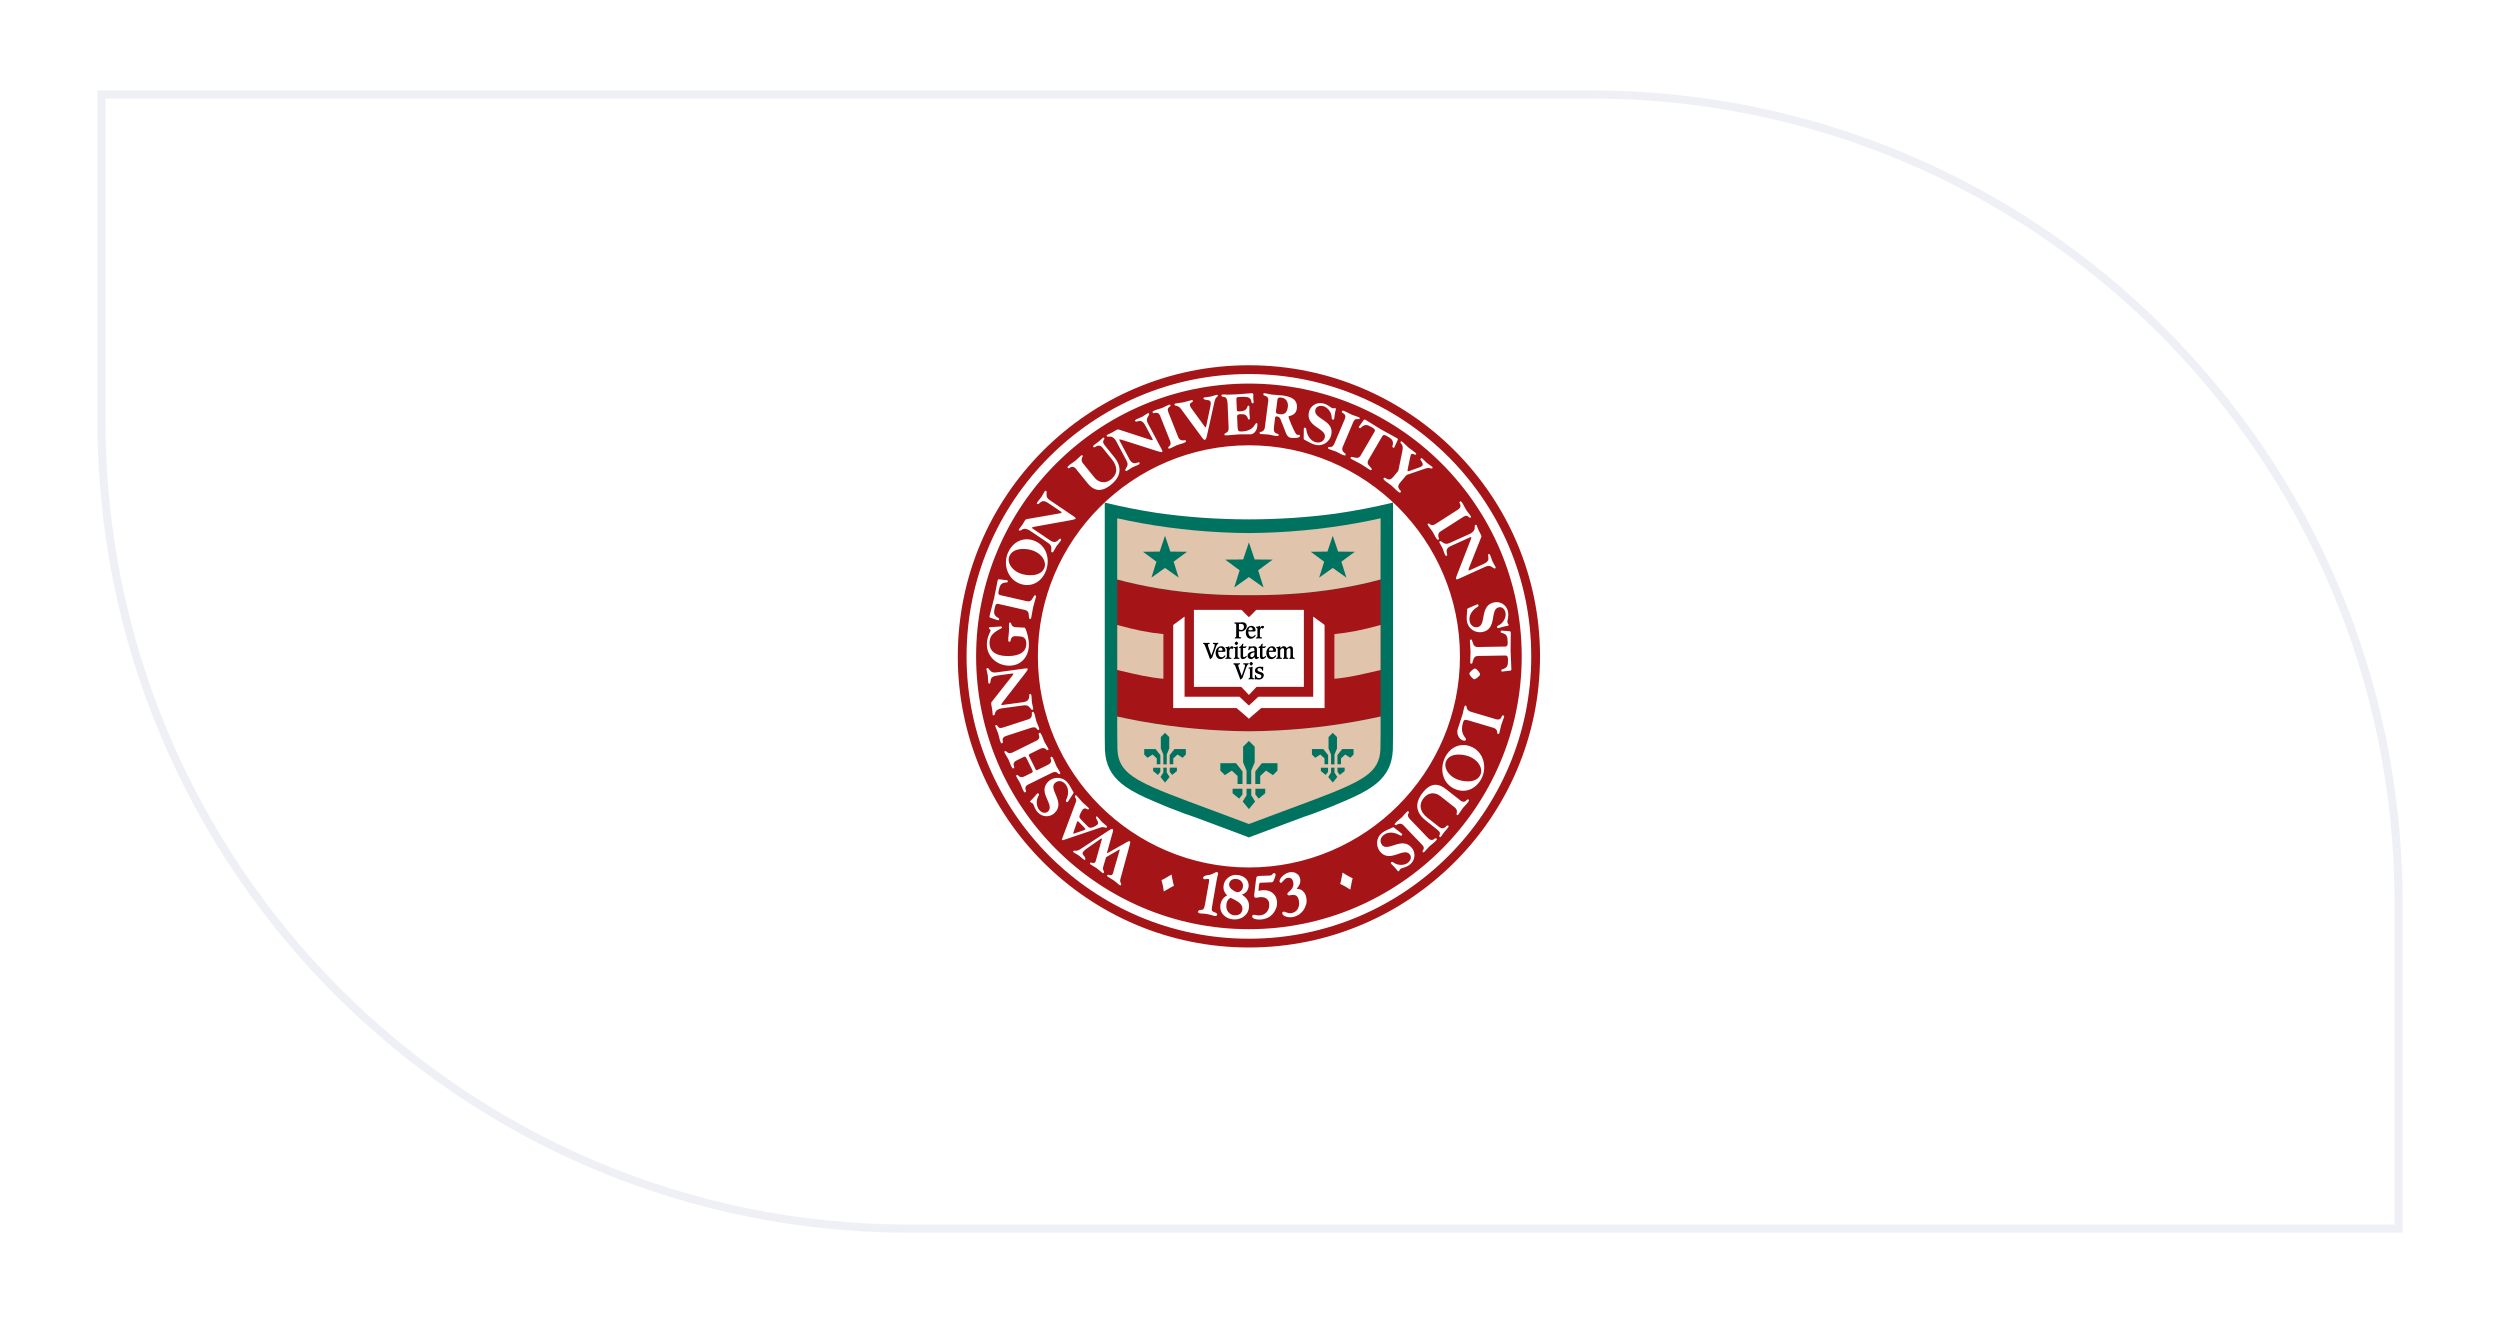 <svg xmlns="http://www.w3.org/2000/svg" width="308" height="165" viewBox="0 0 308 165" fill="none"><path d="M12 12H196C251.228 12 296 56.772 296 112V151H112C56.772 151 12 106.228 12 51V12Z" fill="white"></path><g filter="url(#filter0_d_5308_646)"><path d="M12.5 11.635H196C250.952 11.635 295.5 56.182 295.5 111.135V151.365H112C57.048 151.365 12.5 106.817 12.5 51.865V11.635Z" stroke="#EFF0F6"></path></g><path d="M153.865 45C134.09 45 118 61.09 118 80.865C118 100.641 134.09 116.731 153.865 116.731C173.641 116.731 189.731 100.641 189.731 80.865C189.731 61.09 173.641 45 153.865 45ZM153.865 46.082C173.045 46.082 188.648 61.686 188.648 80.866C188.648 100.046 173.045 115.65 153.865 115.65C134.685 115.65 119.082 100.046 119.082 80.866C119.082 61.686 134.685 46.082 153.865 46.082ZM153.865 47.125C135.265 47.125 120.133 62.258 120.133 80.858C120.133 99.468 135.266 114.608 153.865 114.608C172.466 114.608 187.596 99.468 187.596 80.858C187.596 62.257 172.465 47.125 153.865 47.125Z" fill="#A51417"></path><path d="M153.867 46.164C134.731 46.164 119.164 61.731 119.164 80.865C119.164 100 134.731 115.566 153.867 115.566C173.001 115.566 188.568 100 188.568 80.865C188.568 61.73 173 46.164 153.867 46.164ZM153.867 47.257C172.399 47.257 187.475 62.334 187.475 80.865C187.475 99.397 172.4 114.475 153.867 114.475C135.335 114.475 120.257 99.398 120.257 80.865C120.257 62.334 135.334 47.257 153.867 47.257ZM155.864 48.448C155.691 48.426 155.656 48.465 155.648 48.536C155.633 48.652 155.685 48.703 155.777 48.729C156.074 48.811 156.302 48.972 156.247 49.397L155.834 52.637C155.804 52.875 155.683 53.137 155.391 53.188C155.316 53.201 155.189 53.22 155.174 53.336C155.159 53.45 155.268 53.464 155.369 53.477C155.657 53.514 155.951 53.493 156.239 53.53C156.528 53.566 156.809 53.66 157.097 53.697C157.429 53.739 157.519 53.73 157.53 53.636C157.544 53.52 157.493 53.462 157.4 53.443C157.1 53.383 156.873 53.223 156.947 52.632L157.103 51.408C157.114 51.315 157.171 51.285 157.358 51.309C157.624 51.343 157.716 51.538 157.81 51.776L158.456 53.423C158.577 53.732 158.812 53.909 159.021 53.935C159.259 53.966 160.113 54.03 160.152 53.72C160.162 53.641 160.14 53.586 160.054 53.575C159.989 53.567 159.907 53.58 159.829 53.569C159.764 53.561 159.711 53.511 159.65 53.423C159.348 52.981 158.724 51.439 158.738 51.331C158.746 51.259 158.961 51.242 159.116 51.181C159.433 51.046 159.708 50.825 159.771 50.334C159.923 49.147 158.945 48.84 157.981 48.717C157.664 48.676 157.124 48.666 156.734 48.616C156.223 48.551 156.036 48.47 155.864 48.448ZM154.091 48.451C153.533 48.475 152.976 48.556 152.417 48.58C151.859 48.597 151.301 48.643 150.739 48.596C150.595 48.602 150.471 48.608 150.476 48.725C150.481 48.84 150.636 48.898 150.862 48.918C151.168 48.941 151.229 49.484 151.244 49.839L151.362 52.573C151.38 52.986 151.344 53.164 151.11 53.29C150.982 53.361 150.839 53.417 150.845 53.533C150.85 53.649 150.959 53.645 151.185 53.636C151.67 53.614 152.154 53.535 152.64 53.515C153.126 53.493 153.614 53.529 154.1 53.508C154.441 53.493 154.752 53.123 154.833 52.83C154.878 52.682 154.924 52.398 154.917 52.252C154.914 52.179 154.883 52.116 154.796 52.12C154.679 52.125 154.616 52.373 154.38 52.624C154.144 52.874 153.734 53.125 152.972 53.158C152.587 53.175 152.49 53.099 152.467 52.562L152.413 51.321C152.405 51.14 152.466 51.043 152.814 51.027C153.235 51.009 153.448 51.045 153.643 51.334C153.736 51.475 153.744 51.693 153.853 51.689C153.991 51.683 153.986 51.58 153.982 51.478C153.972 51.26 153.934 51.044 153.924 50.826C153.915 50.609 153.935 50.39 153.926 50.172C153.921 50.071 153.916 49.97 153.808 49.975C153.735 49.978 153.708 49.999 153.636 50.207C153.535 50.523 153.22 50.662 152.799 50.68C152.509 50.693 152.385 50.661 152.38 50.544L152.324 49.276C152.312 48.993 152.359 48.925 152.562 48.916L153.034 48.896C153.883 48.859 154.101 49.039 154.172 49.494C154.182 49.559 154.209 49.689 154.326 49.684C154.435 49.679 154.453 49.62 154.45 49.539C154.442 49.38 154.407 49.22 154.401 49.061C154.394 48.901 154.415 48.741 154.408 48.582C154.402 48.437 154.258 48.444 154.091 48.451ZM149.963 48.641C149.927 48.633 149.886 48.643 149.854 48.65C149.613 48.701 149.382 48.809 149.141 48.86C148.9 48.911 148.645 48.905 148.404 48.957C148.334 48.971 148.248 48.988 148.272 49.103C148.289 49.181 148.345 49.205 148.464 49.24C148.67 49.3 148.88 49.278 149.015 49.354C149.09 49.397 149.136 49.469 149.164 49.604C149.187 49.711 149.161 49.864 149.116 50.074L148.621 52.434C148.591 52.575 148.566 52.638 148.524 52.647C148.488 52.655 148.447 52.597 148.289 52.378L146.836 50.378C146.752 50.262 146.643 50.13 146.616 50.002C146.581 49.839 146.571 49.692 146.773 49.596C146.881 49.544 146.989 49.492 146.965 49.378C146.941 49.265 146.814 49.293 146.764 49.304C146.444 49.371 146.136 49.495 145.817 49.562C145.498 49.63 145.166 49.641 144.846 49.708C144.746 49.729 144.676 49.744 144.7 49.858C144.724 49.971 144.802 49.954 144.913 49.99C145.049 50.036 145.27 50.065 145.489 50.367L148.104 53.924C148.261 54.136 148.328 54.203 148.434 54.181C148.512 54.165 148.594 54.132 148.685 53.72L149.532 49.904C149.633 49.437 149.672 49.229 149.802 49.039C149.916 48.874 150.066 48.841 150.041 48.728C150.029 48.671 149.998 48.648 149.963 48.641ZM157.632 48.974C157.694 48.967 157.77 48.969 157.866 48.982C158.485 49.06 158.73 49.603 158.664 50.121C158.573 50.841 158.268 51.11 157.62 51.027C157.16 50.968 157.181 50.804 157.192 50.717L157.372 49.298C157.397 49.103 157.447 48.995 157.632 48.974ZM162.757 49.659C162.053 49.615 161.447 50.073 161.278 50.705C160.767 52.62 163.516 52.761 163.211 53.904C163.074 54.416 162.594 54.611 162.103 54.48C161.443 54.303 161.07 53.678 160.959 53.054C160.938 52.935 160.953 52.737 160.813 52.699C160.693 52.667 160.651 52.717 160.638 52.766C160.621 52.83 160.63 52.937 160.627 53.004L160.612 54.044C160.614 54.151 160.725 54.187 160.791 54.22C161.196 54.418 161.549 54.67 161.999 54.789C163.044 55.069 163.809 54.342 163.991 53.662C164.507 51.726 161.736 51.661 162.055 50.468C162.161 50.069 162.599 49.922 163.028 50.037C163.56 50.179 164.033 50.801 164.058 51.357C164.067 51.547 164.065 51.667 164.192 51.701C164.29 51.727 164.349 51.676 164.373 51.584C164.394 51.508 164.451 50.839 164.572 50.443C164.597 50.352 164.586 50.304 164.496 50.28C164.432 50.263 164.253 50.319 164.175 50.298C163.944 50.237 163.658 49.868 163.062 49.709C162.958 49.681 162.857 49.665 162.757 49.659ZM144.104 49.844C144.061 49.845 144.012 49.865 143.965 49.884C143.695 49.991 143.447 50.15 143.177 50.258C142.907 50.365 142.616 50.418 142.346 50.526C142.151 50.603 141.955 50.681 141.997 50.789C142.04 50.898 142.113 50.924 142.203 50.895C142.495 50.803 142.772 50.833 142.938 51.251L144.142 54.288C144.231 54.511 144.285 54.786 144.054 54.972C143.994 55.018 143.893 55.097 143.935 55.205C143.978 55.313 144.079 55.273 144.208 55.222C144.477 55.116 144.727 54.954 144.997 54.847C145.267 54.739 145.557 54.687 145.766 54.604C145.962 54.526 146.158 54.449 146.115 54.341C146.072 54.233 146 54.207 145.909 54.235C145.756 54.281 145.335 54.299 145.168 53.88L143.963 50.845C143.876 50.623 143.787 50.361 144.018 50.176C144.077 50.129 144.246 50.022 144.203 49.915C144.181 49.861 144.146 49.843 144.104 49.844ZM165.392 50.597C165.365 50.603 165.345 50.619 165.333 50.646C165.288 50.752 165.32 50.821 165.405 50.864C165.677 51.003 165.853 51.221 165.677 51.634L164.401 54.642C164.308 54.863 164.153 55.095 163.858 55.065C163.782 55.057 163.655 55.043 163.611 55.149C163.565 55.256 163.666 55.299 163.793 55.353C164.06 55.467 164.348 55.526 164.616 55.64C164.883 55.753 165.128 55.921 165.335 56.009C165.53 56.09 165.722 56.173 165.768 56.066C165.813 55.959 165.78 55.889 165.696 55.845C165.555 55.769 165.241 55.487 165.416 55.073L166.693 52.065C166.786 51.845 166.908 51.598 167.203 51.628C167.278 51.637 167.472 51.678 167.518 51.572C167.563 51.464 167.463 51.423 167.37 51.383C167.103 51.27 166.812 51.209 166.545 51.096C166.277 50.983 166.034 50.815 165.767 50.702C165.621 50.641 165.475 50.579 165.392 50.597ZM141.466 50.898C141.434 50.899 141.4 50.918 141.368 50.935C141.144 51.053 140.946 51.222 140.722 51.342C140.498 51.461 140.246 51.529 140.022 51.648C139.906 51.711 139.785 51.776 139.84 51.879C139.894 51.981 140.09 51.934 140.277 51.883C140.722 51.762 140.956 52.139 141.181 52.562L141.955 54.017C142.003 54.107 142.046 54.2 141.994 54.228C141.956 54.248 141.822 54.212 141.684 54.17L137.836 52.92C137.744 52.887 137.69 52.891 137.548 52.967C137.356 53.067 137.177 53.196 136.985 53.298C136.792 53.401 136.587 53.476 136.395 53.578C136.35 53.604 136.31 53.624 136.365 53.726C136.42 53.829 136.519 53.8 136.785 53.79C137.084 53.78 137.369 54.081 137.498 54.324L138.783 56.742C138.97 57.094 138.968 57.334 138.73 57.691C138.661 57.794 138.601 57.867 138.655 57.97C138.71 58.072 138.781 58.033 138.845 57.999C139.07 57.88 139.265 57.709 139.489 57.59C139.714 57.47 139.966 57.403 140.19 57.283C140.305 57.222 140.458 57.141 140.391 57.012C140.326 56.891 140.122 57.017 139.934 57.051C139.576 57.118 139.341 56.939 139.173 56.625L137.956 54.337C137.874 54.183 137.884 54.155 137.916 54.138C137.948 54.12 138.147 54.17 138.353 54.233L142.6 55.584C142.846 55.659 143.096 55.731 143.166 55.693C143.243 55.652 143.23 55.561 143.079 55.279L141.435 52.189C141.248 51.837 141.245 51.601 141.482 51.244C141.552 51.142 141.612 51.068 141.557 50.966C141.529 50.914 141.499 50.898 141.466 50.899L141.466 50.898ZM168.102 51.685C168.062 51.692 168.031 51.721 167.992 51.774L167.556 52.377C167.509 52.442 167.446 52.523 167.413 52.579C167.391 52.617 167.394 52.669 167.481 52.721C167.55 52.761 167.598 52.762 167.626 52.728C168.146 52.2 168.445 52.308 169.046 52.66C169.347 52.835 169.468 52.972 169.337 53.199L167.638 56.108C167.349 56.603 166.927 56.348 166.665 56.321C166.578 56.312 166.482 56.23 166.402 56.368C166.344 56.469 166.418 56.513 166.494 56.556C166.864 56.773 167.274 56.947 167.657 57.17C168.04 57.393 168.393 57.665 168.764 57.881C168.839 57.925 168.913 57.97 168.971 57.87C169.052 57.732 168.935 57.688 168.884 57.616C168.732 57.401 168.303 57.159 168.593 56.664L170.289 53.756C170.411 53.549 170.558 53.541 170.903 53.742C171.504 54.094 171.746 54.301 171.539 55.014C171.523 55.055 171.544 55.093 171.619 55.137C171.67 55.166 171.746 55.176 171.768 55.138C171.794 55.094 171.817 55.041 171.837 54.994L172.149 54.319C172.254 54.094 172.245 54.065 172.088 53.973C171.462 53.605 170.787 53.279 170.149 52.905C169.509 52.532 168.903 52.113 168.264 51.739C168.192 51.698 168.144 51.68 168.103 51.686L168.102 51.685ZM135.96 53.907C135.931 53.908 135.894 53.928 135.838 53.974C135.668 54.11 135.517 54.271 135.347 54.408C135.178 54.545 134.99 54.658 134.821 54.796C134.68 54.911 134.631 54.989 134.686 55.056C134.758 55.146 134.876 55.118 134.977 55.045C135.3 54.811 135.593 54.874 135.827 55.162L136.993 56.599C137.5 57.224 137.905 58.232 136.896 59.05C136.203 59.613 135.378 59.497 134.843 58.837L133.422 57.082C133.257 56.88 133.2 56.635 133.313 56.394C133.367 56.276 133.427 56.189 133.372 56.122C133.326 56.065 133.271 56.054 133.135 56.164C132.91 56.346 132.721 56.574 132.496 56.757C132.269 56.94 132.008 57.078 131.783 57.261C131.506 57.486 131.478 57.554 131.543 57.633C131.602 57.707 131.682 57.716 131.756 57.657C131.993 57.464 132.281 57.427 132.564 57.776L134.006 59.553C134.874 60.624 135.828 60.57 136.86 59.733C138.135 58.7 138.268 57.537 137.253 56.285L136.278 55.083C135.881 54.592 135.844 54.455 135.953 54.254C136.017 54.137 136.113 54.05 136.04 53.959C136.013 53.926 135.99 53.906 135.96 53.907ZM172.621 54.372C172.6 54.376 172.581 54.388 172.562 54.41C172.488 54.499 172.576 54.61 172.685 54.74C172.817 54.887 172.863 55.105 172.763 55.608L172.296 57.887C172.286 57.955 172.267 58.014 172.22 58.069L171.638 58.765C171.404 59.043 171.154 59.175 170.831 58.972C170.69 58.882 170.568 58.789 170.475 58.901C170.377 59.017 170.533 59.147 170.688 59.277C170.939 59.488 171.227 59.653 171.417 59.811C171.684 60.035 171.897 60.289 172.148 60.498C172.305 60.628 172.46 60.76 172.558 60.643C172.651 60.531 172.538 60.428 172.424 60.303C172.168 60.022 172.251 59.752 172.484 59.474L173.214 58.6C173.298 58.5 173.43 58.466 173.601 58.41L175.311 57.825C175.816 57.651 175.978 57.615 176.211 57.687C176.339 57.727 176.393 57.764 176.468 57.676C176.542 57.586 176.474 57.53 176.413 57.48C176.218 57.316 175.986 57.198 175.791 57.034C175.596 56.871 175.439 56.664 175.244 56.5C175.178 56.445 175.117 56.395 175.042 56.483C174.968 56.573 174.989 56.636 175.042 56.709C175.236 56.975 175.364 57.207 175.233 57.363C175.173 57.435 175.083 57.509 174.922 57.565L173.762 57.978C173.628 58.026 173.461 58.067 173.439 58.049C173.406 58.021 173.403 57.933 173.45 57.707L173.73 56.342C173.762 56.179 173.801 56.042 173.881 55.948C173.918 55.903 174.002 55.906 174.106 55.928C174.227 55.952 174.382 56.083 174.457 55.994C174.53 55.905 174.436 55.825 174.337 55.741C174.086 55.532 173.798 55.367 173.548 55.157C173.297 54.948 173.084 54.695 172.833 54.484C172.758 54.422 172.684 54.361 172.621 54.372ZM153.867 54.86C139.53 54.86 127.866 66.522 127.866 80.859C127.866 95.202 139.531 106.872 153.867 106.872C168.204 106.872 179.866 95.203 179.866 80.859C179.866 66.522 168.203 54.86 153.867 54.86ZM128.764 60.47C128.736 60.486 128.715 60.517 128.694 60.548C128.552 60.757 128.457 60.999 128.314 61.209C128.172 61.42 127.982 61.598 127.84 61.809C127.766 61.917 127.688 62.032 127.784 62.096C127.88 62.162 128.032 62.027 128.174 61.896C128.51 61.58 128.894 61.804 129.29 62.073L130.656 62.996C130.739 63.054 130.819 63.118 130.786 63.166C130.762 63.202 130.627 63.232 130.486 63.259L126.499 63.955C126.403 63.968 126.357 63.997 126.267 64.129C126.145 64.31 126.047 64.507 125.925 64.687C125.802 64.867 125.657 65.031 125.534 65.211C125.506 65.253 125.481 65.289 125.578 65.355C125.673 65.419 125.748 65.348 125.979 65.215C126.238 65.065 126.631 65.2 126.859 65.355L129.125 66.888C129.456 67.112 129.565 67.327 129.522 67.753C129.509 67.877 129.491 67.968 129.586 68.034C129.683 68.098 129.728 68.034 129.768 67.973C129.911 67.763 130.004 67.518 130.147 67.308C130.289 67.098 130.481 66.921 130.623 66.71C130.696 66.603 130.792 66.457 130.673 66.376C130.558 66.298 130.436 66.506 130.287 66.623C130.001 66.85 129.71 66.803 129.415 66.603L127.27 65.151C127.125 65.053 127.118 65.022 127.139 64.992C127.159 64.962 127.358 64.913 127.57 64.872L131.957 64.08C132.209 64.032 132.465 63.977 132.51 63.91C132.558 63.838 132.502 63.766 132.237 63.586L129.34 61.625C129.009 61.401 128.896 61.194 128.94 60.767C128.953 60.644 128.971 60.551 128.875 60.485C128.827 60.453 128.793 60.454 128.764 60.47ZM179.972 61.767C179.946 61.756 179.922 61.757 179.897 61.773C179.8 61.836 179.787 61.911 179.832 61.994C179.979 62.263 180.001 62.541 179.622 62.785L176.871 64.545C176.669 64.675 176.408 64.782 176.183 64.59C176.125 64.541 176.029 64.456 175.931 64.519C175.833 64.582 175.892 64.674 175.967 64.79C176.123 65.035 176.329 65.246 176.485 65.492C176.643 65.736 176.749 66.012 176.87 66.201C176.983 66.379 177.097 66.557 177.195 66.494C177.294 66.431 177.305 66.354 177.26 66.272C177.187 66.129 177.086 65.718 177.466 65.475L180.218 63.714C180.419 63.584 180.658 63.448 180.884 63.639C180.942 63.689 181.079 63.834 181.177 63.772C181.275 63.709 181.216 63.617 181.161 63.532C181.005 63.288 180.798 63.074 180.641 62.83C180.485 62.585 180.378 62.309 180.221 62.064C180.136 61.931 180.051 61.798 179.972 61.767ZM181.877 64.651C181.857 64.641 181.826 64.643 181.773 64.666C181.667 64.714 181.69 64.817 181.683 65.084C181.675 65.382 181.355 65.646 181.104 65.759L178.612 66.889C178.248 67.055 178.007 67.036 177.667 66.776C177.569 66.7 177.5 66.636 177.394 66.684C177.289 66.732 177.321 66.803 177.351 66.869C177.455 67.101 177.613 67.309 177.718 67.54C177.823 67.772 177.876 68.028 177.981 68.259C178.035 68.379 178.106 68.537 178.238 68.477C178.364 68.421 178.252 68.207 178.23 68.018C178.185 67.655 178.38 67.433 178.703 67.286L181.063 66.217C181.222 66.145 181.251 66.156 181.266 66.189C181.281 66.222 181.218 66.416 181.143 66.619L179.525 70.772C179.435 71.012 179.348 71.258 179.381 71.331C179.416 71.41 179.508 71.401 179.799 71.27L182.986 69.825C183.349 69.661 183.587 69.673 183.927 69.933C184.025 70.008 184.094 70.072 184.2 70.025C184.306 69.977 184.273 69.903 184.243 69.836C184.139 69.605 183.979 69.399 183.875 69.167C183.77 68.936 183.719 68.679 183.613 68.448C183.559 68.329 183.502 68.204 183.397 68.251C183.291 68.299 183.326 68.499 183.364 68.689C183.457 69.141 183.066 69.351 182.629 69.548L181.126 70.229C181.034 70.271 180.94 70.307 180.916 70.254C180.898 70.214 180.941 70.082 180.992 69.947L182.483 66.186C182.523 66.097 182.522 66.042 182.455 65.897C182.366 65.698 182.249 65.511 182.16 65.313C182.07 65.115 182.007 64.905 181.917 64.706C181.906 64.683 181.897 64.661 181.876 64.651L181.877 64.651ZM126.481 66.436C125.477 66.441 124.611 67.088 124.172 68.115C123.578 69.503 124.095 71.249 125.531 71.863C126.886 72.442 128.228 71.815 128.812 70.446C129.406 69.058 129.021 67.299 127.519 66.656C127.165 66.505 126.815 66.435 126.481 66.436ZM126.177 67.633C126.632 67.648 127.083 67.749 127.424 67.895C128.378 68.302 128.984 69.216 128.647 70.004C128.191 71.072 126.493 70.995 125.586 70.607C124.63 70.199 124.027 69.286 124.364 68.498C124.649 67.83 125.418 67.61 126.177 67.633ZM123.218 71.382C122.972 71.348 122.946 71.365 122.906 71.542C122.745 72.251 122.635 72.992 122.471 73.714C122.305 74.435 122.085 75.138 121.92 75.859C121.883 76.021 121.91 76.066 122.035 76.109L122.74 76.345C122.817 76.37 122.913 76.405 122.976 76.419C123.018 76.429 123.068 76.41 123.09 76.312C123.108 76.234 123.097 76.186 123.056 76.17C122.395 75.832 122.409 75.516 122.564 74.836C122.641 74.496 122.735 74.341 122.99 74.399L126.275 75.149C126.834 75.277 126.717 75.755 126.77 76.013C126.787 76.099 126.738 76.214 126.895 76.25C127.007 76.276 127.027 76.192 127.046 76.106C127.141 75.689 127.184 75.244 127.282 74.813C127.381 74.382 127.535 73.963 127.631 73.544C127.65 73.46 127.669 73.376 127.556 73.35C127.4 73.314 127.394 73.437 127.341 73.507C127.182 73.716 127.079 74.199 126.519 74.072L123.236 73.321C123.002 73.269 122.953 73.131 123.041 72.743C123.197 72.063 123.323 71.771 124.064 71.754C124.108 71.757 124.136 71.727 124.156 71.642C124.169 71.585 124.157 71.509 124.114 71.499C124.064 71.488 124.006 71.482 123.955 71.477L123.218 71.382ZM184.438 74.182C184.347 74.178 184.254 74.183 184.161 74.198C182.205 74.51 183.196 77.079 182.027 77.266C181.504 77.349 181.129 76.992 181.05 76.489C180.942 75.816 181.362 75.218 181.886 74.863C181.985 74.796 182.173 74.729 182.15 74.586C182.131 74.463 182.069 74.444 182.018 74.452C181.953 74.462 181.859 74.514 181.797 74.539L180.841 74.948C180.745 74.994 180.757 75.11 180.754 75.183C180.738 75.635 180.651 76.061 180.724 76.519C180.895 77.587 181.871 77.99 182.566 77.878C184.544 77.562 183.474 75.007 184.692 74.811C185.102 74.746 185.413 75.085 185.483 75.523C185.571 76.068 185.194 76.752 184.697 77.002C184.526 77.087 184.417 77.134 184.437 77.263C184.453 77.363 184.525 77.396 184.619 77.381C184.698 77.369 185.331 77.15 185.741 77.1C185.835 77.085 185.875 77.055 185.86 76.963C185.849 76.898 185.724 76.757 185.712 76.678C185.674 76.441 185.895 76.031 185.797 75.421C185.68 74.681 185.081 74.21 184.438 74.182ZM124.432 76.694C124.359 76.69 124.312 76.74 124.306 76.899C124.292 77.188 124.32 77.481 124.307 77.771C124.293 78.061 124.235 78.348 124.221 78.638C124.208 78.943 124.216 79.061 124.318 79.065C124.434 79.071 124.488 79.014 124.499 78.935C124.542 78.632 124.68 78.355 125.129 78.377L125.563 78.398C126.252 78.431 126.469 78.76 126.438 79.406C126.379 80.645 124.988 80.87 123.937 80.821C122.776 80.766 121.86 80.329 121.918 79.125C121.944 78.574 122.084 78.066 123.224 77.48C123.276 77.453 123.453 77.382 123.457 77.295C123.461 77.223 123.398 77.183 123.289 77.178C123.23 77.175 123.063 77.195 122.947 77.204L121.918 77.273C121.881 77.278 121.837 77.297 121.835 77.348C121.825 77.565 122.052 77.512 122.044 77.693C122.039 77.794 121.625 78.406 121.583 79.276C121.514 80.719 122.656 81.936 124.208 82.01C125.679 82.079 126.688 81.044 126.759 79.558C126.803 78.624 126.356 77.332 126.239 77.326L125.18 77.276C124.941 77.264 124.669 77.186 124.595 76.899C124.577 76.826 124.547 76.699 124.432 76.694ZM184.968 77.69C184.925 77.69 184.882 77.719 184.884 77.821C184.885 77.9 184.909 77.944 184.951 77.95C185.674 78.119 185.736 78.432 185.748 79.128C185.754 79.477 185.699 79.652 185.437 79.656L182.07 79.712C181.496 79.722 181.495 79.227 181.382 78.99C181.344 78.91 181.365 78.787 181.204 78.789C181.089 78.791 181.089 78.878 181.091 78.965C181.098 79.394 181.162 79.837 181.17 80.28C181.177 80.723 181.126 81.166 181.134 81.594C181.135 81.68 181.138 81.769 181.254 81.767C181.414 81.764 181.389 81.641 181.424 81.56C181.53 81.319 181.513 80.825 182.087 80.816L185.456 80.76C185.695 80.756 185.777 80.877 185.784 81.277C185.795 81.973 185.742 82.287 185.026 82.48C184.983 82.488 184.962 82.525 184.964 82.612C184.965 82.67 184.995 82.742 185.039 82.741C185.089 82.74 185.147 82.732 185.197 82.724L185.937 82.639C186.183 82.613 186.204 82.591 186.201 82.41C186.189 81.686 186.119 80.939 186.106 80.198C186.094 79.458 186.14 78.723 186.128 77.983C186.125 77.815 186.089 77.78 185.957 77.768L185.216 77.707C185.136 77.701 185.033 77.688 184.968 77.69ZM121.63 82.304C121.516 82.319 121.525 82.399 121.535 82.471C121.57 82.722 121.662 82.966 121.697 83.218C121.731 83.47 121.708 83.73 121.742 83.982C121.76 84.112 121.779 84.247 121.893 84.231C122.009 84.215 122.032 84.015 122.049 83.821C122.089 83.362 122.524 83.275 122.998 83.21L124.631 82.986C124.732 82.972 124.833 82.966 124.841 83.023C124.847 83.067 124.769 83.18 124.681 83.294L122.176 86.471C122.114 86.546 122.098 86.599 122.12 86.758C122.149 86.974 122.208 87.185 122.237 87.401C122.267 87.616 122.269 87.837 122.298 88.053C122.305 88.103 122.311 88.147 122.426 88.131C122.541 88.115 122.548 88.01 122.631 87.757C122.724 87.473 123.105 87.312 123.378 87.275L126.088 86.904C126.484 86.85 126.71 86.937 126.962 87.284C127.033 87.385 127.081 87.464 127.197 87.449C127.311 87.433 127.301 87.354 127.292 87.282C127.257 87.03 127.165 86.787 127.13 86.535C127.096 86.283 127.118 86.024 127.085 85.772C127.067 85.643 127.043 85.471 126.899 85.491C126.763 85.508 126.811 85.744 126.778 85.931C126.717 86.291 126.466 86.45 126.115 86.498L123.546 86.848C123.374 86.871 123.35 86.854 123.345 86.818C123.34 86.783 123.456 86.612 123.587 86.44L126.322 82.924C126.477 82.719 126.632 82.507 126.621 82.429C126.609 82.342 126.519 82.325 126.202 82.368L122.737 82.841C122.341 82.895 122.117 82.817 121.865 82.471C121.793 82.371 121.746 82.288 121.63 82.304ZM181.739 82.36C181.558 82.345 181.041 82.798 181.026 82.98C181.012 83.153 181.45 83.668 181.63 83.683C181.804 83.698 182.335 83.26 182.349 83.087C182.364 82.907 181.912 82.374 181.739 82.36ZM180.573 86.924C180.461 86.891 180.422 87.022 180.374 87.183C180.297 87.44 180.276 87.714 180.199 87.972C180.061 88.438 179.723 89.375 179.585 89.841C179.423 90.384 179.705 91.067 180.276 91.236C180.429 91.282 180.572 91.256 180.601 91.158C180.653 90.985 180.447 90.84 180.287 90.536C180.127 90.23 180.024 89.76 180.241 89.029C180.347 88.674 180.435 88.61 180.964 88.767L183.977 89.662C184.208 89.73 184.447 89.892 184.451 90.188C184.451 90.264 184.45 90.393 184.561 90.427C184.673 90.46 184.704 90.355 184.732 90.257C184.811 89.993 184.855 89.642 184.957 89.301C185.055 88.966 185.213 88.643 185.311 88.308C185.334 88.232 185.292 88.167 185.223 88.146C185.125 88.117 185.054 88.157 185.027 88.247C184.94 88.54 184.723 88.732 184.292 88.604L181.278 87.709C181.049 87.641 180.801 87.536 180.718 87.254C180.665 87.072 180.685 86.957 180.573 86.924ZM127.239 87.694C127.128 87.73 127.099 87.8 127.12 87.892C127.156 88.048 127.147 88.471 126.719 88.611L123.612 89.618C123.384 89.693 123.117 89.764 122.947 89.522C122.904 89.459 122.808 89.283 122.698 89.319C122.587 89.355 122.621 89.459 122.653 89.556C122.743 89.833 122.887 90.091 122.977 90.367C123.066 90.643 123.1 90.938 123.19 91.214C123.255 91.414 123.321 91.614 123.431 91.578C123.542 91.542 123.572 91.472 123.55 91.38C123.477 91.082 123.524 90.807 123.953 90.669L127.06 89.659C127.288 89.585 127.567 89.549 127.737 89.793C127.78 89.854 127.852 89.961 127.963 89.925C128.073 89.889 128.04 89.785 127.997 89.654C127.907 89.378 127.763 89.12 127.673 88.843C127.583 88.567 127.549 88.272 127.48 88.058C127.414 87.858 127.349 87.658 127.239 87.694ZM128.064 90.284C127.959 90.335 127.94 90.41 127.975 90.498C128.091 90.781 128.081 91.061 127.678 91.26L124.748 92.703C124.494 92.829 124.201 92.811 124.043 92.638C123.991 92.583 123.905 92.489 123.8 92.54C123.696 92.592 123.744 92.688 123.789 92.78C123.918 93.041 124.098 93.276 124.227 93.536C124.355 93.797 124.431 94.083 124.56 94.344C124.653 94.531 124.746 94.72 124.851 94.668C124.954 94.617 124.973 94.542 124.938 94.455C124.822 94.172 124.831 93.893 125.235 93.693L126.134 93.251C126.283 93.177 126.377 93.236 126.49 93.464L127.183 94.87C127.266 95.039 127.231 95.146 127.1 95.211L126.201 95.653C125.986 95.759 125.702 95.803 125.498 95.588C125.447 95.533 125.358 95.439 125.254 95.49C125.149 95.541 125.197 95.639 125.243 95.729C125.371 95.99 125.553 96.226 125.681 96.486C125.809 96.746 125.885 97.032 126.014 97.292C126.106 97.481 126.2 97.669 126.303 97.618C126.408 97.567 126.428 97.492 126.392 97.404C126.277 97.121 126.286 96.842 126.689 96.643L129.622 95.197C129.836 95.092 130.122 95.049 130.325 95.264C130.377 95.32 130.464 95.414 130.568 95.362C130.673 95.311 130.625 95.214 130.579 95.123C130.451 94.862 130.271 94.628 130.143 94.368C130.014 94.106 129.937 93.82 129.808 93.56C129.716 93.37 129.622 93.181 129.519 93.233C129.414 93.284 129.394 93.358 129.43 93.446C129.545 93.73 129.536 94.01 129.133 94.209L127.87 94.831C127.779 94.876 127.651 94.914 127.596 94.803L126.81 93.208C126.717 93.019 126.708 92.968 126.916 92.865L128.166 92.247C128.381 92.142 128.668 92.099 128.871 92.314C128.923 92.37 129.009 92.464 129.114 92.412C129.219 92.362 129.17 92.264 129.125 92.173C128.996 91.913 128.816 91.678 128.688 91.418C128.559 91.158 128.483 90.87 128.354 90.61C128.262 90.42 128.168 90.231 128.065 90.283L128.064 90.284ZM180.446 91.79C179.472 91.717 178.567 92.265 178.058 93.258C177.367 94.602 177.627 96.383 179.081 97.129C180.449 97.831 181.843 97.233 182.524 95.909C183.213 94.566 182.819 92.789 181.431 92.076C181.103 91.908 180.77 91.814 180.446 91.79ZM179.61 92.962C180.207 92.938 180.849 93.099 181.288 93.325C182.211 93.799 182.749 94.753 182.357 95.515C181.827 96.548 180.142 96.352 179.264 95.901C178.341 95.427 177.802 94.473 178.193 93.711C178.459 93.194 179.012 92.986 179.61 92.962ZM130.253 95.828C129.837 95.838 129.45 96.008 129.191 96.246C127.716 97.601 130.019 99.141 129.11 99.976C128.805 100.256 128.358 100.145 128.059 99.819C127.686 99.412 127.62 98.635 127.897 98.153C127.992 97.987 128.058 97.888 127.969 97.792C127.9 97.718 127.823 97.728 127.754 97.792C127.695 97.846 127.287 98.378 126.973 98.648C126.903 98.711 126.886 98.758 126.949 98.827C126.993 98.875 127.177 98.924 127.231 98.983C127.393 99.159 127.435 99.623 127.852 100.077C128.431 100.708 129.34 100.7 129.891 100.194C131.35 98.854 129.106 97.258 129.977 96.458C130.368 96.099 130.877 96.194 131.221 96.569C131.683 97.071 131.663 97.799 131.422 98.385C131.377 98.496 131.256 98.654 131.355 98.762C131.438 98.853 131.499 98.834 131.537 98.799C131.585 98.755 131.636 98.661 131.674 98.606L132.245 97.736C132.3 97.646 132.226 97.555 132.187 97.492C131.952 97.107 131.791 96.705 131.476 96.363C131.11 95.965 130.668 95.817 130.253 95.828ZM176.954 96.687C176.348 96.648 175.794 96.996 175.281 97.649C174.267 98.939 174.396 100.104 175.664 101.1L176.878 102.056C177.375 102.446 177.442 102.573 177.381 102.792C177.344 102.921 177.269 103.027 177.36 103.099C177.428 103.154 177.465 103.153 177.555 103.04C177.69 102.868 177.8 102.68 177.935 102.509C178.07 102.337 178.228 102.184 178.363 102.012C178.475 101.87 178.506 101.784 178.438 101.729C178.346 101.657 178.239 101.712 178.157 101.805C177.893 102.105 177.594 102.109 177.303 101.88L175.847 100.736C175.214 100.238 174.595 99.346 175.398 98.323C175.951 97.622 176.779 97.553 177.448 98.079L179.222 99.475C179.428 99.637 179.538 99.86 179.481 100.121C179.455 100.248 179.415 100.346 179.484 100.4C179.541 100.445 179.597 100.444 179.705 100.307C179.884 100.078 180.019 99.814 180.198 99.586C180.378 99.358 180.603 99.165 180.782 98.937C181.002 98.657 181.014 98.584 180.935 98.521C180.86 98.462 180.778 98.471 180.72 98.546C180.532 98.785 180.259 98.885 179.906 98.607L178.108 97.193C177.701 96.874 177.318 96.71 176.954 96.687ZM132.568 97.982C132.535 97.969 132.502 97.977 132.46 98.018C132.378 98.1 132.439 98.191 132.535 98.371C132.673 98.623 132.497 98.94 132.394 99.227L130.863 103.298C130.832 103.39 130.818 103.465 130.838 103.486C130.884 103.533 130.956 103.513 131.156 103.447L135.62 101.939C135.743 101.899 135.84 101.883 135.989 101.91C136.112 101.931 136.271 102.029 136.353 101.947C136.436 101.866 136.375 101.804 136.303 101.731C136.129 101.556 135.914 101.422 135.74 101.247C135.567 101.071 135.434 100.855 135.26 100.68C135.179 100.597 135.122 100.539 135.039 100.621C134.957 100.703 135.106 100.935 135.208 101.121C135.284 101.259 135.312 101.486 135.236 101.563C135.013 101.783 134.351 102.154 134.09 101.89L133.307 101.101C133.057 100.849 132.981 100.73 132.982 100.596C132.983 100.442 133.273 99.849 133.402 99.721C133.536 99.588 133.736 99.554 133.896 99.662C133.977 99.735 134.08 99.745 134.142 99.684C134.172 99.653 134.178 99.586 134.106 99.514C133.861 99.266 133.574 99.06 133.349 98.832C133.124 98.605 132.921 98.317 132.675 98.07C132.634 98.028 132.601 97.995 132.568 97.982ZM173.477 99.942C173.416 99.932 173.352 99.992 173.278 100.063C173.068 100.264 172.899 100.508 172.689 100.709C172.48 100.911 172.23 101.068 172.068 101.225C171.917 101.37 171.763 101.515 171.844 101.6C171.925 101.683 172.002 101.68 172.074 101.62C172.2 101.519 172.584 101.343 172.896 101.668L175.156 104.025C175.323 104.198 175.503 104.407 175.359 104.666C175.322 104.732 175.206 104.895 175.287 104.978C175.367 105.062 175.445 104.986 175.519 104.915C175.728 104.715 175.897 104.472 176.107 104.271C176.317 104.07 176.566 103.911 176.775 103.711C176.927 103.565 177.08 103.419 176.999 103.335C176.919 103.252 176.842 103.254 176.769 103.315C176.534 103.51 176.265 103.587 175.953 103.262L173.692 100.904C173.526 100.731 173.371 100.496 173.516 100.238C173.553 100.171 173.617 100.06 173.536 99.976C173.516 99.955 173.497 99.945 173.477 99.942ZM132.753 101.17C132.773 101.149 132.844 101.2 133.008 101.366L133.56 101.923C133.688 102.053 133.76 102.156 133.713 102.202C133.698 102.218 133.62 102.252 133.512 102.288L132.468 102.647C132.432 102.662 132.283 102.728 132.253 102.697C132.217 102.661 132.232 102.605 132.264 102.502L132.623 101.452C132.665 101.328 132.721 101.201 132.753 101.17ZM171.605 101.928C171.562 101.941 171.52 101.965 171.487 101.981C171.083 102.182 170.668 102.308 170.299 102.591C169.442 103.25 169.552 104.3 169.98 104.859C171.2 106.448 172.939 104.289 173.69 105.269C173.942 105.597 173.792 106.033 173.441 106.302C173.003 106.638 172.223 106.634 171.767 106.315C171.611 106.206 171.516 106.132 171.412 106.212C171.332 106.274 171.336 106.352 171.394 106.427C171.443 106.491 171.937 106.943 172.178 107.28C172.235 107.355 172.278 107.377 172.353 107.319C172.405 107.279 172.47 107.101 172.533 107.053C172.724 106.906 173.19 106.907 173.679 106.531C174.358 106.009 174.432 105.103 173.976 104.509C172.77 102.937 170.982 105.03 170.262 104.092C169.939 103.671 170.078 103.174 170.482 102.864C171.022 102.448 171.747 102.533 172.309 102.825C172.416 102.88 172.563 103.013 172.678 102.924C172.776 102.849 172.763 102.786 172.732 102.745C172.693 102.694 172.603 102.636 172.552 102.593L171.736 101.947C171.694 101.915 171.649 101.916 171.605 101.928ZM137.012 102.121C136.95 102.114 136.845 102.158 136.584 102.327L133.43 104.402C132.99 104.695 132.9 104.772 132.624 104.808C132.426 104.836 132.301 104.748 132.233 104.842C132.166 104.937 132.25 104.996 132.303 105.034C132.504 105.177 132.737 105.272 132.938 105.415C133.14 105.558 133.308 105.749 133.508 105.893C133.568 105.935 133.638 105.986 133.706 105.891C133.744 105.839 133.719 105.749 133.659 105.608C133.588 105.432 133.24 105.231 133.426 104.97C133.518 104.84 133.659 104.707 133.835 104.584L135.474 103.433C135.595 103.35 135.703 103.276 135.744 103.305C135.768 103.322 135.754 103.366 135.729 103.464L135.1 105.698C135.065 105.834 135.01 106.098 134.943 106.193C134.888 106.27 134.791 106.37 134.586 106.305C134.477 106.271 134.371 106.221 134.303 106.316C134.235 106.411 134.288 106.448 134.389 106.52C134.619 106.683 134.883 106.801 135.114 106.965C135.344 107.13 135.542 107.341 135.772 107.505C135.849 107.561 135.926 107.615 135.994 107.521C136.061 107.426 135.994 107.37 135.958 107.283C135.913 107.17 135.839 107.036 135.917 106.789L136.266 105.611L137.788 104.727C137.854 104.684 137.935 104.646 137.947 104.653C137.965 104.666 137.945 104.731 137.925 104.797L137.222 107.211C137.145 107.469 137.124 107.622 137.086 107.675C137.007 107.788 136.907 107.878 136.703 107.813C136.594 107.78 136.486 107.73 136.419 107.824C136.352 107.919 136.405 107.957 136.506 108.028C136.736 108.192 137 108.309 137.231 108.474C137.461 108.638 137.658 108.849 137.888 109.014C137.965 109.069 138.042 109.123 138.109 109.029C138.177 108.935 138.111 108.879 138.075 108.791C138.03 108.678 137.96 108.55 138.033 108.298L139.188 104.074C139.273 103.769 139.268 103.714 139.191 103.659C139.12 103.608 139.054 103.614 138.722 103.805L136.632 104.999C136.484 105.081 136.419 105.123 136.395 105.106C136.377 105.093 136.389 105.013 136.425 104.887L137.086 102.533C137.166 102.26 137.134 102.192 137.063 102.143C137.048 102.132 137.033 102.123 137.012 102.121ZM149.849 107.428L149.549 107.577C149.385 107.667 149.216 107.736 149.057 107.777C148.998 107.779 148.943 107.789 148.883 107.801C148.844 107.808 148.802 107.817 148.75 107.823C148.427 107.877 148.247 107.972 148.218 108.128C148.218 108.154 148.227 108.176 148.234 108.192V108.22L148.266 108.251C148.293 108.279 148.332 108.298 148.371 108.318L148.392 108.331H148.419C148.44 108.331 148.471 108.325 148.517 108.317C148.547 108.311 148.585 108.306 148.651 108.295C148.718 108.272 148.773 108.269 148.841 108.282C148.869 108.287 148.936 108.303 148.95 108.337C148.96 108.378 148.962 108.498 148.948 108.64L148.448 111.46C148.404 111.727 148.33 111.906 148.282 111.978C148.233 112.051 148.139 112.074 148.086 112.081L148.056 112.09C148.04 112.095 147.984 112.095 147.939 112.096C147.836 112.106 147.621 112.127 147.583 112.327C147.583 112.382 147.618 112.423 147.659 112.465L147.692 112.498H147.717C147.738 112.508 147.774 112.523 147.823 112.526C147.86 112.537 147.909 112.541 147.997 112.546C148.041 112.549 148.092 112.553 148.162 112.559C148.332 112.559 148.475 112.571 148.629 112.602C148.876 112.641 149.135 112.704 149.477 112.805C149.535 112.833 149.576 112.843 149.6 112.845C149.624 112.851 149.65 112.853 149.68 112.853C149.709 112.853 149.737 112.85 149.761 112.848L149.811 112.847L149.832 112.834C149.866 112.817 149.944 112.78 149.954 112.694C149.972 112.614 149.933 112.504 149.678 112.403C149.52 112.356 149.445 112.313 149.42 112.297C149.356 112.254 149.312 112.19 149.302 112.127L149.295 112.104C149.292 112.096 149.265 112.015 149.331 111.663L149.876 108.527L149.893 108.438C149.918 108.298 149.944 108.148 149.98 107.991C150.007 107.893 150.033 107.816 150.05 107.767C150.068 107.717 150.075 107.699 150.075 107.674C150.075 107.638 150.076 107.587 150.049 107.534C150.016 107.468 149.949 107.428 149.874 107.428L149.849 107.428ZM159.121 107.44C159.048 107.44 158.97 107.447 158.88 107.461C158.703 107.505 158.533 107.554 158.388 107.652C158.224 107.734 158.077 107.849 157.946 107.998L157.896 108.052C157.817 108.141 157.744 108.225 157.703 108.321C157.647 108.432 157.63 108.526 157.647 108.611C157.648 108.637 157.653 108.682 157.692 108.721L157.725 108.754H157.877L157.908 108.721C157.908 108.721 158.002 108.63 158.173 108.443C158.319 108.27 158.475 108.174 158.651 108.147C158.816 108.122 158.972 108.159 159.091 108.24C159.222 108.358 159.302 108.515 159.331 108.717C159.37 108.87 159.36 109.045 159.303 109.201C159.246 109.373 159.128 109.556 158.967 109.719C158.949 109.746 158.887 109.798 158.775 109.878C158.654 109.98 158.601 110.062 158.601 110.144L158.606 110.196L158.637 110.228C158.652 110.248 158.679 110.281 158.723 110.303L158.763 110.317H158.79C158.829 110.322 158.871 110.323 158.905 110.312C158.924 110.308 158.942 110.301 158.962 110.294L158.989 110.284C159.011 110.282 159.033 110.279 159.054 110.275C159.071 110.272 159.088 110.269 159.123 110.267C159.359 110.228 159.564 110.265 159.72 110.368C159.872 110.482 159.968 110.677 160.027 110.983C160.096 111.358 160.044 111.699 159.875 111.995C159.704 112.265 159.443 112.437 159.118 112.492C158.932 112.52 158.734 112.501 158.514 112.418C158.313 112.361 158.208 112.317 158.207 112.317L158.165 112.308C158.089 112.308 158.034 112.363 158.011 112.386L157.979 112.417L157.98 112.538C158.005 112.739 158.229 112.849 158.449 112.932C158.602 112.983 158.768 113.008 158.945 113.008C159.05 113.008 159.161 113 159.275 112.982C159.573 112.929 159.823 112.801 160.019 112.688C160.177 112.57 160.404 112.387 160.558 112.165C160.718 111.945 160.834 111.704 160.924 111.399C160.985 111.153 160.991 110.894 160.941 110.611C160.877 110.227 160.7 109.911 160.447 109.725C160.264 109.579 160.034 109.507 159.744 109.503C159.884 109.343 159.998 109.178 160.082 109.011C160.187 108.8 160.221 108.57 160.183 108.307C160.131 107.997 159.976 107.761 159.744 107.629C159.568 107.504 159.359 107.44 159.121 107.44ZM165.404 107.499L165.208 108.55L165.113 108.899C165.545 109.1 165.966 109.329 166.356 109.599L166.551 108.578L166.649 108.202L166.35 108.057L165.882 107.8L165.404 107.499ZM156.983 107.563C156.905 107.563 156.832 107.606 156.768 107.688C156.722 107.725 156.691 107.768 156.665 107.805C156.63 107.825 156.592 107.843 156.558 107.853C156.512 107.854 156.45 107.862 156.374 107.871L155.164 107.912C155.024 107.912 154.9 107.949 154.844 108.005L154.823 108.033C154.812 108.057 154.771 108.146 154.752 108.282L154.529 110.14C154.51 110.196 154.507 110.255 154.52 110.305C154.515 110.32 154.509 110.343 154.509 110.371C154.509 110.462 154.54 110.53 154.591 110.558C154.63 110.587 154.683 110.602 154.739 110.602C154.748 110.602 154.768 110.601 154.802 110.596C154.838 110.59 154.898 110.581 154.995 110.569C155.104 110.541 155.215 110.527 155.32 110.527C155.633 110.513 155.896 110.59 156.078 110.744C156.264 110.904 156.359 111.115 156.372 111.407C156.387 111.788 156.277 112.123 156.053 112.375C155.82 112.636 155.535 112.763 155.15 112.778C155.042 112.792 154.909 112.777 154.736 112.733C154.596 112.718 154.523 112.705 154.498 112.702C154.447 112.702 154.376 112.715 154.328 112.752C154.291 112.776 154.254 112.824 154.266 112.918C154.266 113.078 154.434 113.159 154.607 113.222C154.79 113.268 154.969 113.289 155.153 113.289C155.199 113.289 155.245 113.289 155.292 113.286C155.585 113.27 155.87 113.202 156.112 113.096C156.388 112.993 156.601 112.803 156.779 112.626C156.983 112.387 157.118 112.163 157.188 111.95C157.29 111.732 157.336 111.496 157.336 111.186C157.319 110.707 157.149 110.319 156.847 110.065C156.573 109.807 156.182 109.669 155.712 109.669C155.685 109.669 155.659 109.67 155.627 109.671C155.431 109.686 155.229 109.701 155.048 109.749L155.046 109.687L155.121 108.986C155.158 108.819 155.182 108.784 155.181 108.784C155.19 108.776 155.237 108.754 155.336 108.754L156.407 108.709C156.604 108.709 156.712 108.708 156.791 108.656C156.878 108.591 156.918 108.505 156.95 108.424L157.116 107.954L157.126 107.898C157.13 107.885 157.133 107.87 157.135 107.854C157.151 107.816 157.152 107.788 157.152 107.766C157.152 107.741 157.152 107.673 157.106 107.627C157.084 107.604 157.043 107.563 156.981 107.563L156.983 107.563ZM144.348 107.736L143.425 108.273L143.098 108.429C143.229 108.888 143.33 109.356 143.38 109.828L144.281 109.308L144.629 109.137L144.545 108.816L144.432 108.293L144.348 107.736ZM152.398 107.792C151.955 107.76 151.576 107.881 151.276 108.15C150.946 108.417 150.769 108.759 150.736 109.198C150.718 109.465 150.761 109.692 150.865 109.883C150.926 110.029 151.04 110.179 151.189 110.311C150.951 110.423 150.765 110.581 150.634 110.778C150.461 111.02 150.357 111.316 150.342 111.606C150.308 112.06 150.45 112.452 150.75 112.736C151.056 113.058 151.463 113.238 151.959 113.27C152.01 113.273 152.06 113.275 152.11 113.275C152.566 113.275 152.96 113.143 153.276 112.884C153.645 112.599 153.848 112.214 153.879 111.745C153.91 111.397 153.821 111.05 153.633 110.793C153.475 110.569 153.263 110.379 153.001 110.228C153.203 110.151 153.375 110.047 153.517 109.915C153.69 109.727 153.803 109.472 153.835 109.193C153.852 108.793 153.731 108.479 153.469 108.233C153.208 107.973 152.847 107.824 152.398 107.792ZM152.205 108.282C152.229 108.282 152.254 108.281 152.274 108.282C152.564 108.311 152.79 108.414 152.932 108.581C153.093 108.757 153.157 108.957 153.13 109.213C153.116 109.417 153.036 109.602 152.907 109.73C152.774 109.851 152.632 109.915 152.498 109.915C152.485 109.915 152.472 109.913 152.451 109.912C152.397 109.912 152.309 109.89 152.186 109.844C152.113 109.816 152.04 109.765 151.956 109.705C151.92 109.681 151.885 109.654 151.844 109.627C151.666 109.514 151.561 109.372 151.517 109.304C151.454 109.19 151.424 109.072 151.424 108.946C151.451 108.725 151.533 108.57 151.684 108.444C151.832 108.333 151.997 108.282 152.205 108.282ZM151.617 110.613C152.238 110.904 152.614 111.132 152.798 111.329C152.991 111.522 153.082 111.753 153.069 112.011C153.041 112.267 152.943 112.462 152.781 112.587C152.611 112.708 152.417 112.769 152.202 112.769C152.164 112.769 152.123 112.767 152.077 112.762C151.789 112.75 151.528 112.611 151.324 112.362C151.136 112.134 151.062 111.851 151.092 111.471C151.107 111.246 151.165 111.061 151.274 110.909C151.339 110.79 151.46 110.686 151.617 110.613Z" fill="white"></path><path d="M171.618 61.917C169.272 62.486 166.907 62.941 164.53 63.282C161.144 63.741 157.526 63.982 153.863 63.987C149.932 63.982 146.053 63.705 142.458 63.178C140.33 62.851 138.211 62.432 136.107 61.92V62.042V90.957C136.116 91.702 136.127 92.322 136.127 92.366L136.128 92.39L136.129 92.415C136.215 94.178 136.862 95.482 138.21 96.575C138.353 96.692 138.505 96.807 138.666 96.919C139.534 97.527 140.668 98.098 142.205 98.745C143.26 99.211 144.496 99.707 145.947 100.242C146.314 100.366 146.696 100.499 147.087 100.636C147.532 100.802 147.994 100.973 148.468 101.148C149.897 101.678 151.516 102.278 153.315 102.959L153.848 103.172L154.407 102.961C156.207 102.279 157.828 101.678 159.258 101.148C159.747 100.967 160.223 100.791 160.681 100.62C161.058 100.488 161.424 100.361 161.778 100.242C163.178 99.725 164.378 99.244 165.408 98.792C167.002 98.126 168.171 97.542 169.06 96.919C169.237 96.795 169.405 96.667 169.563 96.537C170.878 95.451 171.512 94.158 171.596 92.415L171.597 92.39L171.598 92.366C171.598 92.358 171.609 91.685 171.618 90.894V62.276V61.917Z" fill="#007360"></path><path d="M137.65 88.28C138.468 88.463 139.293 88.631 140.127 88.787C140.3 88.819 140.472 88.85 140.645 88.882C144.894 89.646 149.339 90.07 153.837 90.099H153.892C158.391 90.07 162.834 89.646 167.083 88.882C168.091 88.7 169.09 88.5 170.074 88.28L170.083 88.278L170.087 88.278V88.279L170.085 71.396C169.717 71.494 169.349 71.589 168.978 71.68C164.32 72.82 159.361 73.335 154.385 73.328C154.211 73.328 154.038 73.327 153.865 73.325C153.691 73.327 153.518 73.328 153.344 73.328C148.364 73.335 143.403 72.818 138.742 71.678C138.375 71.587 138.008 71.493 137.645 71.396L137.642 88.278L137.647 88.278L137.65 88.28Z" fill="#A51417"></path><path d="M137.64 63.852V63.854V64.108V64.116V65.638C137.641 65.654 137.64 65.672 137.64 65.688V65.746L137.643 70.451V70.839V71.393C138.007 71.491 138.373 71.584 138.741 71.675C139.587 71.882 140.444 72.069 141.309 72.235C145.204 72.986 149.266 73.331 153.342 73.325C153.516 73.325 153.689 73.324 153.862 73.322C154.036 73.324 154.209 73.325 154.382 73.325C158.463 73.331 162.532 72.985 166.431 72.232C167.287 72.067 168.137 71.882 168.976 71.676C169.346 71.586 169.715 71.492 170.083 71.393V70.839V70.451L170.084 66.609C170.086 66.452 170.087 66.289 170.089 66.122V63.853L170.084 63.856H170.081C169.097 64.076 168.099 64.277 167.091 64.458C162.841 65.223 158.395 65.645 153.896 65.674H153.837C149.338 65.645 144.893 65.223 140.643 64.458C139.634 64.277 138.638 64.076 137.652 63.856L137.644 63.853L137.64 63.852ZM137.642 76.997V82.546C140.17 83.133 141.435 83.446 143.33 83.628H143.331V78.121C141.469 77.935 139.903 77.622 137.643 76.997L137.642 76.997ZM170.085 76.997C167.826 77.623 166.259 77.936 164.397 78.121V83.628H164.401C166.295 83.446 167.559 83.133 170.087 82.546V76.997L170.085 76.997ZM137.645 88.273V88.536C137.644 88.563 137.644 88.593 137.643 88.622C137.642 88.706 137.641 88.801 137.64 88.903V89.156V89.187V89.193C137.641 89.455 137.642 89.753 137.645 90.058V90.543C137.654 91.473 137.668 92.336 137.668 92.336C137.808 95.2 139.675 96.204 146.3 98.695C148.34 99.462 150.832 100.371 153.864 101.519L153.865 101.517H153.868V101.519C156.901 100.371 159.393 99.462 161.434 98.695C168.059 96.204 169.926 95.2 170.065 92.336C170.065 92.336 170.079 91.473 170.089 90.543V90.058V88.536V88.276V88.273L170.084 88.276L170.076 88.278C169.092 88.497 168.094 88.697 167.086 88.878C162.837 89.644 158.393 90.065 153.894 90.094H153.838C149.34 90.065 144.896 89.644 140.647 88.878C140.475 88.847 140.301 88.815 140.129 88.784C139.295 88.628 138.469 88.459 137.652 88.278H137.65L137.647 88.276L137.645 88.273Z" fill="#E1C4AC"></path><path d="M143.532 66.005L142.876 67.954L140.818 67.976L142.472 69.201L141.854 71.162L143.532 69.97L145.21 71.162L144.59 69.201L146.246 67.976L144.187 67.954L143.532 66.005ZM164.196 66.005L163.543 67.954L161.485 67.976L163.138 69.201L162.52 71.162L164.196 69.97L165.875 71.162L165.257 69.201L166.91 67.976L164.852 67.954L164.196 66.005ZM153.865 66.819L153.16 68.925L150.941 68.944L152.722 70.263L152.058 72.38L153.865 71.093L155.672 72.38L155.007 70.263L156.788 68.944L154.572 68.925L153.865 66.819ZM143.53 90.288L143.012 90.808V92.214L143.321 92.961V94.171H143.532H143.742V92.961L144.051 92.214V90.808L143.533 90.288L143.532 90.293L143.53 90.288ZM164.195 90.288L163.676 90.808V92.214L163.986 92.961V94.171H164.198H164.408V92.961L164.718 92.214V90.808L164.2 90.288L164.198 90.293L164.195 90.288ZM153.862 91.283L153.15 91.993V93.924L153.575 94.946V96.603H153.865H154.154V94.946L154.578 93.924V91.993L153.866 91.283L153.865 91.286L153.862 91.283ZM140.968 92.287V92.955L141.371 93.361L141.997 92.955L142.515 93.436V94.156H142.957V93.026L142.369 92.287L140.968 92.287ZM144.694 92.287L144.106 93.026V94.156H144.548V93.436L145.066 92.955L145.692 93.361L146.097 92.955V92.287L144.694 92.287ZM161.632 92.287V92.955L162.035 93.361L162.663 92.955L163.18 93.436V94.156H163.623V93.026L163.035 92.287L161.632 92.287ZM165.36 92.287L164.771 93.026V94.156H165.213V93.436L165.731 92.955L166.357 93.361L166.76 92.955V92.287L165.36 92.287ZM150.346 94.023V94.939L150.902 95.495L151.76 94.939L152.468 95.6V96.588H153.077V95.036L152.27 94.022L150.346 94.023ZM155.459 94.023L154.652 95.036V96.588H155.258V95.6L155.969 94.939L156.828 95.495L157.383 94.939V94.023L155.459 94.023ZM143.321 94.58V95.173L142.972 95.727L143.473 96.344L143.514 96.395L143.531 96.415L143.547 96.395L143.589 96.344L144.09 95.727L143.741 95.173V94.58H143.531H143.321ZM144.11 94.58V95.101L144.409 95.47L144.997 94.991V94.58L144.11 94.58ZM163.986 94.58V95.173L163.639 95.727L164.14 96.344L164.181 96.395L164.198 96.415L164.213 96.395L164.254 96.344L164.755 95.727L164.408 95.173V94.58H164.198H163.986ZM164.777 94.58V95.101L165.074 95.47L165.662 94.991V94.58L164.777 94.58ZM142.065 94.581V94.991L142.654 95.469L142.951 95.101V94.581H142.065ZM162.732 94.581V94.991L163.32 95.469L163.617 95.101V94.581H162.732ZM151.856 97.17V97.732L152.662 98.389L153.07 97.885V97.17L151.856 97.17ZM153.576 97.17V97.981L153.101 98.746L153.786 99.589L153.843 99.656L153.865 99.683L153.887 99.656L153.943 99.589L154.63 98.746L154.155 97.981V97.17H153.865H153.576ZM154.662 97.17V97.883L155.069 98.391L155.875 97.732V97.17H154.662Z" fill="#007360"></path><path d="M147.09 75.138V84.619H147.092H152.917L153.857 85.611L153.865 85.604L153.873 85.611L154.812 84.619H160.637H160.638V75.138H160.637H154.808H154.768L154.125 75.787L153.865 76.034L153.604 75.787L152.961 75.138H152.919H147.092H147.09ZM145.938 75.963L145.036 76.631L144.539 76.995V87.236H144.541H152.35L153.708 88.406L153.856 88.547L153.863 88.541L153.873 88.547L154.021 88.406L155.378 87.236H163.188H163.189V76.995L162.41 76.42L161.788 75.963V78.478V85.838H155.05H155.025L154.324 86.497L153.863 86.917L153.404 86.497L152.704 85.838H152.679H145.939V75.998L145.938 75.963Z" fill="white"></path><path d="M153.063 76.66C153.012 76.66 152.953 76.667 152.884 76.674C152.788 76.683 152.669 76.693 152.525 76.693C152.426 76.693 152.349 76.689 152.28 76.683C152.229 76.681 152.186 76.677 152.145 76.677C152.11 76.677 152.056 76.74 152.056 76.764C152.056 76.809 152.103 76.817 152.198 76.827C152.267 76.833 152.299 76.919 152.299 76.975V78.365C152.299 78.452 152.246 78.508 152.216 78.514C152.196 78.519 152.151 78.527 152.146 78.559C152.144 78.567 152.141 78.571 152.134 78.578C152.126 78.586 152.114 78.597 152.114 78.62C152.114 78.662 152.158 78.662 152.185 78.662C152.221 78.662 152.256 78.659 152.296 78.656C152.347 78.651 152.405 78.646 152.483 78.646C152.566 78.646 152.628 78.65 152.68 78.654C152.725 78.658 152.768 78.662 152.816 78.662C152.862 78.662 152.871 78.652 152.887 78.623C152.888 78.621 152.894 78.619 152.897 78.617C152.907 78.609 152.923 78.597 152.923 78.575C152.923 78.513 152.846 78.513 152.789 78.513C152.716 78.513 152.637 78.466 152.637 78.365V77.767C152.647 77.768 152.657 77.769 152.668 77.77C152.737 77.78 152.807 77.79 152.904 77.79C153.299 77.79 153.594 77.445 153.594 77.138C153.594 76.848 153.386 76.66 153.063 76.66ZM152.848 76.861C152.857 76.861 152.865 76.86 152.873 76.861C153.131 76.863 153.258 76.979 153.258 77.213C153.258 77.406 153.172 77.614 152.934 77.614C152.831 77.614 152.637 77.576 152.637 77.516V76.873C152.703 76.867 152.794 76.861 152.848 76.861ZM155.166 77.101C155.155 77.101 155.148 77.108 155.131 77.123C155.095 77.15 155.028 77.203 154.947 77.203H154.883H154.85C154.815 77.203 154.786 77.202 154.777 77.225C154.769 77.237 154.761 77.246 154.755 77.252C154.744 77.264 154.732 77.276 154.732 77.297C154.732 77.334 154.761 77.337 154.796 77.342C154.813 77.344 154.837 77.347 154.867 77.353C154.885 77.357 154.916 77.362 154.916 77.504V78.327C154.916 78.47 154.894 78.493 154.847 78.514C154.829 78.522 154.816 78.528 154.805 78.533C154.766 78.548 154.75 78.554 154.743 78.584C154.741 78.594 154.738 78.6 154.735 78.606C154.732 78.613 154.727 78.621 154.727 78.631C154.727 78.639 154.731 78.662 154.772 78.662C154.8 78.662 154.834 78.66 154.871 78.656C154.925 78.652 154.992 78.646 155.076 78.646C155.136 78.646 155.196 78.65 155.255 78.654C155.312 78.658 155.365 78.662 155.415 78.662C155.449 78.662 155.46 78.644 155.471 78.617C155.471 78.615 155.475 78.612 155.478 78.609C155.486 78.601 155.496 78.588 155.496 78.567C155.496 78.528 155.459 78.526 155.429 78.525C155.405 78.524 155.374 78.524 155.333 78.514C155.279 78.5 155.219 78.472 155.219 78.323V77.719C155.219 77.554 155.319 77.364 155.446 77.364C155.469 77.364 155.496 77.393 155.515 77.415C155.536 77.438 155.551 77.454 155.569 77.454C155.619 77.454 155.744 77.253 155.744 77.222C155.744 77.16 155.633 77.101 155.546 77.101C155.438 77.101 155.398 77.144 155.305 77.249C155.28 77.276 155.25 77.311 155.213 77.35C155.215 77.264 155.225 77.225 155.232 77.197C155.236 77.181 155.239 77.168 155.239 77.152C155.239 77.116 155.176 77.101 155.166 77.101ZM154.175 77.102C153.76 77.102 153.482 77.513 153.482 77.896C153.482 78.385 153.717 78.69 154.095 78.69C154.435 78.69 154.676 78.383 154.676 78.323C154.676 78.306 154.678 78.292 154.681 78.281C154.682 78.271 154.684 78.264 154.684 78.256C154.684 78.215 154.655 78.209 154.643 78.209C154.615 78.209 154.592 78.236 154.556 78.276C154.492 78.347 154.398 78.454 154.231 78.454C153.855 78.454 153.79 78.051 153.787 77.795H154.505C154.645 77.795 154.684 77.763 154.684 77.646C154.684 77.331 154.47 77.102 154.175 77.102ZM154.086 77.278C154.266 77.278 154.33 77.428 154.33 77.569C154.33 77.638 154.331 77.645 154.072 77.645C153.951 77.645 153.881 77.642 153.801 77.633C153.842 77.384 153.928 77.278 154.086 77.278ZM152.333 79.036C152.267 79.036 152.109 79.191 152.109 79.24C152.109 79.291 152.148 79.334 152.179 79.368C152.196 79.387 152.209 79.405 152.221 79.421C152.247 79.457 152.269 79.488 152.321 79.488C152.333 79.488 152.37 79.487 152.459 79.38C152.495 79.34 152.537 79.285 152.537 79.254C152.537 79.18 152.392 79.036 152.333 79.036ZM148.305 79.192C148.272 79.192 148.261 79.214 148.255 79.225C148.254 79.227 148.251 79.23 148.25 79.231C148.246 79.235 148.243 79.237 148.239 79.24C148.228 79.247 148.213 79.259 148.213 79.287C148.213 79.327 148.243 79.331 148.264 79.334C148.272 79.335 148.283 79.338 148.294 79.341C148.403 79.379 148.43 79.454 148.767 80.372C148.827 80.533 148.896 80.718 148.976 80.936C148.996 80.988 149.01 81.036 149.022 81.074C149.051 81.164 149.062 81.205 149.097 81.205C149.123 81.205 149.149 81.181 149.194 81.138C149.221 81.111 149.255 81.077 149.296 81.044C149.348 81.003 149.355 80.981 149.368 80.932C149.373 80.915 149.379 80.895 149.388 80.869L149.39 80.864C149.862 79.521 149.902 79.41 150.031 79.338C150.061 79.322 150.09 79.304 150.093 79.279C150.099 79.273 150.112 79.262 150.112 79.242C150.112 79.213 150.088 79.192 150.056 79.192C150.05 79.192 150.042 79.193 150.031 79.195C150.001 79.199 149.948 79.209 149.833 79.209C149.776 79.209 149.705 79.204 149.644 79.2C149.593 79.196 149.545 79.192 149.511 79.192C149.48 79.192 149.418 79.26 149.418 79.287C149.418 79.343 149.498 79.341 149.525 79.341C149.604 79.341 149.651 79.391 149.651 79.472C149.651 79.613 149.48 80.08 149.356 80.422C149.305 80.561 149.261 80.679 149.237 80.752C149.216 80.69 149.188 80.606 149.155 80.512C149.029 80.159 148.817 79.571 148.817 79.458C148.817 79.379 148.862 79.355 148.94 79.341C148.992 79.333 149.003 79.317 149.015 79.292C149.016 79.29 149.022 79.287 149.025 79.284C149.034 79.278 149.049 79.268 149.049 79.248C149.049 79.213 149.019 79.192 148.99 79.192C148.98 79.192 148.967 79.193 148.952 79.195C148.913 79.2 148.852 79.209 148.695 79.209C148.557 79.209 148.456 79.202 148.39 79.197C148.354 79.195 148.326 79.192 148.305 79.192ZM153.132 79.289C153.113 79.289 153.098 79.301 153.088 79.309C153.084 79.312 153.078 79.315 153.077 79.315C153.045 79.315 153.026 79.361 153.018 79.387C152.945 79.579 152.839 79.633 152.761 79.673C152.709 79.701 152.662 79.725 152.662 79.785C152.662 79.836 152.727 79.835 152.761 79.835C152.777 79.835 152.794 79.835 152.811 79.833C152.822 79.832 152.831 79.831 152.841 79.83V80.873C152.841 81.181 153.059 81.205 153.126 81.205C153.226 81.205 153.325 81.165 153.445 81.074C153.573 80.971 153.59 80.932 153.59 80.909C153.59 80.886 153.591 80.877 153.593 80.868C153.594 80.862 153.594 80.856 153.594 80.848C153.594 80.815 153.573 80.803 153.552 80.803C153.521 80.803 153.494 80.831 153.459 80.867C153.414 80.913 153.358 80.97 153.288 80.97C153.194 80.97 153.146 80.92 153.146 80.823V79.835H153.356C153.426 79.835 153.464 79.814 153.501 79.748C153.506 79.739 153.516 79.729 153.526 79.72C153.544 79.702 153.563 79.681 153.563 79.651C153.563 79.622 153.538 79.603 153.516 79.603C153.493 79.603 153.474 79.614 153.453 79.625C153.423 79.642 153.388 79.659 153.323 79.659H153.146V79.57C153.146 79.481 153.159 79.429 153.169 79.39C153.174 79.369 153.179 79.353 153.179 79.337C153.179 79.308 153.16 79.289 153.132 79.289ZM155.518 79.289C155.499 79.289 155.486 79.3 155.475 79.307C155.472 79.31 155.466 79.315 155.465 79.315C155.433 79.315 155.413 79.36 155.405 79.385C155.332 79.577 155.226 79.633 155.149 79.673C155.096 79.701 155.05 79.725 155.05 79.785C155.05 79.836 155.113 79.837 155.148 79.837C155.164 79.837 155.181 79.835 155.199 79.833C155.209 79.832 155.219 79.83 155.229 79.83V80.872C155.229 81.18 155.447 81.205 155.514 81.205C155.615 81.205 155.711 81.166 155.833 81.074C155.961 80.971 155.976 80.932 155.976 80.909C155.976 80.886 155.978 80.877 155.979 80.869C155.981 80.862 155.982 80.856 155.982 80.848C155.982 80.816 155.961 80.803 155.94 80.803C155.909 80.803 155.882 80.831 155.847 80.867C155.802 80.913 155.745 80.97 155.674 80.97C155.581 80.97 155.534 80.92 155.534 80.823V79.837H155.744C155.814 79.837 155.852 79.814 155.889 79.748C155.895 79.738 155.903 79.729 155.912 79.72C155.93 79.702 155.949 79.681 155.949 79.651C155.949 79.622 155.926 79.603 155.904 79.603C155.88 79.603 155.861 79.614 155.84 79.625C155.812 79.641 155.776 79.659 155.711 79.659H155.534V79.57C155.534 79.481 155.547 79.429 155.557 79.39C155.562 79.369 155.567 79.353 155.567 79.337C155.567 79.308 155.547 79.289 155.518 79.289ZM157.673 79.615C157.661 79.615 157.65 79.623 157.632 79.634C157.59 79.66 157.501 79.713 157.336 79.713C157.301 79.713 157.278 79.725 157.263 79.751L157.259 79.754C157.248 79.763 157.237 79.777 157.237 79.807C157.237 79.84 157.264 79.844 157.301 79.85C157.316 79.853 157.335 79.857 157.36 79.863C157.376 79.866 157.414 79.879 157.414 79.933V80.842C157.414 80.939 157.384 81.007 157.333 81.03C157.316 81.038 157.305 81.044 157.296 81.048C157.27 81.059 157.262 81.064 157.251 81.088C157.249 81.091 157.245 81.094 157.241 81.097C157.235 81.102 157.223 81.111 157.223 81.135C157.223 81.177 157.263 81.177 157.277 81.177C157.322 81.177 157.362 81.174 157.402 81.171C157.45 81.167 157.505 81.161 157.579 81.161C157.646 81.161 157.714 81.167 157.769 81.172C157.807 81.175 157.839 81.177 157.861 81.177C157.885 81.177 157.903 81.171 157.917 81.133C157.918 81.131 157.922 81.127 157.925 81.124C157.933 81.117 157.944 81.107 157.944 81.093C157.944 81.052 157.914 81.046 157.861 81.038C157.845 81.035 157.826 81.033 157.803 81.029C157.759 81.021 157.718 80.993 157.718 80.848V80.174C157.718 80.022 157.849 79.852 158.035 79.852C158.114 79.852 158.199 79.913 158.199 80.048V80.842C158.199 80.951 158.184 81.008 158.149 81.032C158.136 81.041 158.128 81.045 158.121 81.049C158.103 81.06 158.095 81.065 158.085 81.088C158.083 81.091 158.08 81.094 158.077 81.097C158.069 81.103 158.057 81.111 158.057 81.135C158.057 81.177 158.099 81.177 158.113 81.177C158.132 81.177 158.153 81.175 158.179 81.172C158.22 81.167 158.278 81.161 158.365 81.161C158.431 81.161 158.501 81.167 158.557 81.172C158.594 81.175 158.626 81.177 158.647 81.177C158.672 81.177 158.691 81.171 158.705 81.133C158.705 81.131 158.709 81.127 158.713 81.124C158.719 81.117 158.73 81.107 158.73 81.093C158.73 81.052 158.7 81.046 158.653 81.038C158.638 81.035 158.622 81.033 158.6 81.029C158.539 81.016 158.504 80.952 158.504 80.848V80.174C158.504 80.022 158.635 79.852 158.821 79.852C158.901 79.852 158.986 79.913 158.986 80.048V80.842C158.986 80.956 158.971 81.009 158.935 81.032C158.922 81.041 158.915 81.045 158.909 81.049C158.89 81.06 158.881 81.065 158.871 81.088C158.869 81.091 158.867 81.094 158.863 81.097C158.856 81.102 158.845 81.111 158.845 81.135C158.845 81.177 158.885 81.177 158.899 81.177C158.918 81.177 158.939 81.175 158.965 81.172C159.008 81.167 159.065 81.161 159.151 81.161C159.218 81.161 159.288 81.167 159.343 81.172C159.381 81.175 159.411 81.177 159.433 81.177C159.458 81.177 159.477 81.171 159.491 81.133C159.492 81.131 159.496 81.127 159.499 81.124C159.506 81.117 159.517 81.107 159.517 81.093C159.517 81.052 159.487 81.046 159.439 81.038C159.426 81.035 159.407 81.033 159.387 81.029C159.325 81.016 159.29 80.952 159.29 80.848V80.003C159.29 79.747 159.174 79.615 158.943 79.615C158.842 79.615 158.782 79.66 158.689 79.725C158.638 79.76 158.573 79.805 158.487 79.854C158.446 79.694 158.34 79.615 158.163 79.615C158.035 79.615 157.963 79.67 157.866 79.743C157.825 79.774 157.779 79.808 157.722 79.844C157.726 79.799 157.734 79.759 157.74 79.729C157.745 79.702 157.747 79.684 157.747 79.67C157.747 79.63 157.679 79.615 157.673 79.615ZM150.458 79.617C150.044 79.617 149.766 80.027 149.766 80.411C149.766 80.9 150.001 81.205 150.38 81.205C150.719 81.205 150.96 80.898 150.96 80.838C150.96 80.82 150.961 80.808 150.963 80.797C150.965 80.787 150.968 80.778 150.968 80.77C150.968 80.73 150.94 80.725 150.928 80.725C150.899 80.725 150.876 80.751 150.841 80.791C150.777 80.862 150.683 80.97 150.515 80.97C150.14 80.97 150.075 80.566 150.072 80.31H150.789C150.93 80.31 150.968 80.278 150.968 80.16C150.968 79.846 150.753 79.617 150.458 79.617ZM151.398 79.617C151.388 79.617 151.379 79.622 151.36 79.637C151.325 79.665 151.258 79.718 151.177 79.718H151.114H151.082C151.047 79.718 151.017 79.719 151.007 79.742C150.999 79.754 150.991 79.76 150.985 79.766C150.974 79.778 150.963 79.791 150.963 79.812C150.963 79.847 150.993 79.851 151.027 79.855C151.044 79.857 151.068 79.861 151.099 79.868C151.117 79.871 151.146 79.876 151.146 80.019V80.844C151.146 80.986 151.125 81.01 151.077 81.031C151.06 81.038 151.046 81.043 151.035 81.048C150.997 81.063 150.981 81.069 150.974 81.099C150.972 81.109 150.97 81.115 150.967 81.121C150.963 81.128 150.957 81.136 150.957 81.146C150.957 81.154 150.961 81.178 151.002 81.178C151.03 81.178 151.064 81.175 151.102 81.172C151.156 81.167 151.222 81.161 151.306 81.161C151.366 81.161 151.427 81.165 151.485 81.169C151.542 81.173 151.595 81.178 151.647 81.178C151.681 81.178 151.691 81.159 151.701 81.132C151.702 81.131 151.706 81.129 151.708 81.126C151.716 81.117 151.728 81.104 151.728 81.082C151.728 81.044 151.691 81.043 151.661 81.041C151.637 81.04 151.604 81.039 151.564 81.029C151.51 81.015 151.451 80.988 151.451 80.838V80.234C151.451 80.07 151.55 79.879 151.676 79.879C151.699 79.879 151.727 79.908 151.746 79.93C151.766 79.953 151.78 79.971 151.799 79.971C151.849 79.971 151.974 79.767 151.974 79.737C151.974 79.675 151.863 79.617 151.776 79.617C151.668 79.617 151.63 79.659 151.536 79.763C151.51 79.791 151.48 79.825 151.443 79.863C151.446 79.778 151.456 79.74 151.462 79.714C151.466 79.697 151.469 79.683 151.469 79.667C151.469 79.631 151.409 79.617 151.398 79.617ZM152.433 79.617C152.419 79.617 152.408 79.623 152.391 79.634C152.371 79.648 152.342 79.667 152.284 79.693C152.25 79.708 152.223 79.714 152.078 79.714C152.039 79.714 151.986 79.773 151.986 79.807C151.986 79.841 152.016 79.841 152.042 79.841C152.15 79.841 152.168 79.866 152.168 80.012V80.841C152.168 80.952 152.136 81.018 152.106 81.031C152.032 81.063 152.02 81.071 152.01 81.097C152.008 81.1 152.006 81.102 152.003 81.105C151.994 81.112 151.986 81.121 151.986 81.144C151.986 81.178 152.025 81.178 152.053 81.178C152.066 81.178 152.085 81.176 152.112 81.174C152.161 81.169 152.236 81.161 152.332 81.161C152.396 81.161 152.47 81.167 152.529 81.172C152.572 81.175 152.609 81.178 152.632 81.178C152.663 81.178 152.675 81.163 152.684 81.135C152.686 81.132 152.688 81.129 152.69 81.126C152.697 81.117 152.704 81.103 152.704 81.087C152.704 81.062 152.681 81.058 152.648 81.051C152.626 81.047 152.597 81.041 152.557 81.029C152.518 81.018 152.473 80.987 152.473 80.845V80.013C152.473 79.847 152.489 79.761 152.498 79.715C152.501 79.697 152.503 79.686 152.503 79.678C152.503 79.647 152.452 79.617 152.433 79.617ZM153.92 79.617C153.904 79.617 153.894 79.628 153.888 79.637C153.885 79.64 153.884 79.644 153.881 79.647C153.88 79.648 153.878 79.649 153.876 79.65C153.867 79.654 153.848 79.662 153.848 79.693C153.848 79.894 153.809 79.98 153.79 80.022C153.783 80.039 153.778 80.05 153.778 80.062C153.778 80.09 153.798 80.111 153.826 80.111C153.839 80.111 153.849 80.103 153.862 80.095C153.863 80.094 153.866 80.093 153.868 80.093C153.886 80.09 153.906 80.086 153.924 80.053C153.993 79.923 154.146 79.793 154.309 79.793C154.469 79.793 154.548 79.88 154.548 80.059V80.221C154.126 80.271 153.7 80.381 153.7 80.812C153.7 81.07 153.922 81.205 154.144 81.205C154.264 81.205 154.375 81.112 154.481 81.023C154.51 80.999 154.537 80.975 154.564 80.954C154.58 81.069 154.661 81.205 154.783 81.205C154.827 81.205 154.886 81.172 154.944 81.136L154.955 81.13C154.98 81.115 155.004 81.105 155.022 81.096C155.061 81.079 155.092 81.066 155.092 81.026C155.092 81.019 155.093 81.015 155.096 81.009C155.1 81.001 155.104 80.99 155.104 80.978C155.104 80.971 155.103 80.94 155.064 80.94C155.056 80.94 155.048 80.943 155.032 80.948C155.017 80.954 154.995 80.962 154.983 80.962C154.92 80.955 154.853 80.935 154.853 80.789V79.986C154.853 79.748 154.713 79.617 154.457 79.617C154.398 79.617 154.344 79.626 154.287 79.637C154.222 79.648 154.154 79.659 154.072 79.659C154.003 79.659 153.974 79.641 153.954 79.629C153.942 79.623 153.931 79.617 153.92 79.617ZM156.704 79.617C156.291 79.617 156.012 80.027 156.012 80.411C156.012 80.901 156.248 81.205 156.627 81.205C156.966 81.205 157.206 80.899 157.206 80.838C157.206 80.822 157.208 80.807 157.21 80.795C157.212 80.785 157.213 80.778 157.213 80.77C157.213 80.73 157.186 80.725 157.175 80.725C157.146 80.725 157.122 80.752 157.086 80.792C157.023 80.863 156.927 80.97 156.76 80.97C156.385 80.97 156.32 80.566 156.317 80.311H157.034C157.175 80.311 157.213 80.278 157.213 80.162C157.213 79.846 157 79.617 156.704 79.617ZM150.37 79.793C150.551 79.793 150.615 79.944 150.615 80.086C150.615 80.153 150.614 80.162 150.356 80.162C150.236 80.162 150.164 80.157 150.085 80.148C150.126 79.899 150.212 79.793 150.37 79.793ZM156.616 79.793C156.797 79.793 156.86 79.944 156.86 80.086C156.86 80.154 156.86 80.162 156.602 80.162C156.48 80.162 156.409 80.157 156.331 80.148C156.371 79.9 156.457 79.793 156.616 79.793ZM154.548 80.358V80.581C154.548 80.72 154.442 80.97 154.232 80.97C154.121 80.97 154.036 80.885 154.036 80.774C154.036 80.495 154.254 80.437 154.483 80.375C154.505 80.37 154.526 80.364 154.548 80.358ZM154.158 81.553C154.092 81.553 153.933 81.708 153.933 81.757C153.933 81.807 153.974 81.851 154.003 81.883C154.021 81.903 154.035 81.921 154.045 81.936C154.071 81.972 154.094 82.003 154.145 82.003C154.157 82.003 154.193 82.003 154.284 81.896C154.319 81.856 154.361 81.802 154.361 81.77C154.361 81.695 154.217 81.553 154.158 81.553ZM152.041 81.708C152.008 81.708 151.995 81.729 151.989 81.74C151.988 81.743 151.986 81.746 151.984 81.747C151.981 81.751 151.978 81.754 151.974 81.756C151.963 81.764 151.947 81.775 151.947 81.803C151.947 81.842 151.978 81.846 151.998 81.849C152.006 81.851 152.017 81.853 152.028 81.857C152.138 81.895 152.166 81.97 152.503 82.888C152.562 83.049 152.629 83.234 152.71 83.451C152.73 83.504 152.745 83.552 152.757 83.59C152.785 83.679 152.796 83.72 152.831 83.72C152.857 83.72 152.883 83.697 152.928 83.653C152.956 83.628 152.99 83.594 153.031 83.56C153.082 83.518 153.09 83.498 153.104 83.448C153.108 83.432 153.113 83.412 153.122 83.386L153.126 83.378C153.598 82.036 153.636 81.926 153.765 81.856C153.796 81.838 153.826 81.821 153.828 81.796C153.834 81.79 153.846 81.779 153.846 81.759C153.846 81.73 153.822 81.708 153.79 81.708C153.784 81.708 153.776 81.71 153.765 81.711C153.736 81.716 153.682 81.725 153.568 81.725C153.51 81.725 153.439 81.72 153.378 81.715C153.327 81.712 153.279 81.708 153.245 81.708C153.214 81.708 153.152 81.777 153.152 81.803C153.152 81.858 153.232 81.857 153.259 81.857C153.338 81.857 153.385 81.907 153.385 81.988C153.385 82.128 153.214 82.596 153.09 82.939C153.039 83.077 152.997 83.195 152.973 83.267C152.952 83.207 152.921 83.122 152.887 83.028C152.762 82.676 152.553 82.086 152.553 81.974C152.553 81.894 152.596 81.87 152.674 81.857C152.726 81.849 152.737 81.834 152.749 81.809C152.75 81.807 152.755 81.803 152.758 81.801C152.768 81.795 152.783 81.784 152.783 81.764C152.783 81.729 152.753 81.708 152.725 81.708C152.714 81.708 152.703 81.71 152.688 81.712C152.649 81.716 152.586 81.725 152.43 81.725C152.291 81.725 152.192 81.718 152.126 81.714C152.089 81.711 152.061 81.708 152.041 81.708ZM154.257 82.133C154.243 82.133 154.233 82.14 154.217 82.151C154.198 82.163 154.165 82.183 154.106 82.209C154.072 82.224 154.048 82.229 153.902 82.229C153.863 82.229 153.81 82.289 153.81 82.323C153.81 82.356 153.841 82.357 153.866 82.357C153.974 82.357 153.993 82.383 153.993 82.53V83.356C153.993 83.468 153.96 83.532 153.93 83.546C153.86 83.577 153.844 83.585 153.832 83.613C153.831 83.617 153.831 83.619 153.828 83.621C153.819 83.629 153.81 83.638 153.81 83.66C153.81 83.695 153.848 83.694 153.877 83.694C153.89 83.694 153.91 83.692 153.936 83.689C153.985 83.685 154.06 83.678 154.156 83.678C154.22 83.678 154.294 83.683 154.354 83.688C154.397 83.691 154.434 83.694 154.456 83.694C154.49 83.694 154.5 83.675 154.508 83.652C154.509 83.649 154.511 83.644 154.514 83.641C154.52 83.632 154.528 83.62 154.528 83.604C154.528 83.579 154.504 83.574 154.472 83.568C154.45 83.564 154.421 83.558 154.382 83.546C154.342 83.534 154.298 83.502 154.298 83.361V82.529C154.298 82.364 154.314 82.278 154.323 82.232C154.326 82.214 154.327 82.201 154.327 82.193C154.327 82.162 154.276 82.133 154.257 82.133ZM155.216 82.133C154.926 82.133 154.612 82.315 154.612 82.612C154.612 82.89 154.85 82.966 155.06 83.032C155.241 83.089 155.397 83.138 155.397 83.294C155.397 83.443 155.302 83.544 155.162 83.544C154.919 83.544 154.764 83.436 154.746 83.255C154.74 83.201 154.733 83.144 154.687 83.144C154.675 83.144 154.66 83.151 154.625 83.183C154.601 83.207 154.597 83.242 154.597 83.309C154.597 83.342 154.598 83.37 154.601 83.394C154.603 83.411 154.607 83.429 154.607 83.445C154.607 83.481 154.601 83.519 154.595 83.555C154.589 83.592 154.583 83.63 154.583 83.668C154.583 83.702 154.604 83.72 154.625 83.72C154.642 83.72 154.658 83.71 154.674 83.7C154.691 83.689 154.708 83.678 154.729 83.678C154.757 83.678 154.797 83.685 154.842 83.694C154.909 83.706 154.991 83.72 155.079 83.72C155.508 83.72 155.7 83.415 155.7 83.197C155.7 82.921 155.462 82.844 155.252 82.775C155.073 82.717 154.917 82.665 154.917 82.512C154.917 82.386 155.028 82.308 155.13 82.308C155.332 82.308 155.466 82.404 155.482 82.558V82.572C155.484 82.603 155.486 82.646 155.534 82.646C155.571 82.646 155.621 82.584 155.621 82.548C155.621 82.521 155.619 82.502 155.618 82.48C155.616 82.455 155.615 82.427 155.615 82.379C155.615 82.308 155.622 82.271 155.626 82.242C155.628 82.223 155.632 82.206 155.632 82.184C155.632 82.15 155.616 82.133 155.587 82.133C155.575 82.133 155.565 82.138 155.557 82.144C155.542 82.152 155.522 82.165 155.471 82.165C155.439 82.165 155.402 82.158 155.366 82.151C155.321 82.143 155.271 82.133 155.216 82.133Z" fill="black"></path><defs><filter id="filter0_d_5308_646" x="0" y="0.135" width="308" height="164.73" filterUnits="userSpaceOnUse" color-interpolation-filters="sRGB"><feGaussianBlur stdDeviation="6"></feGaussianBlur></filter></defs></svg>
